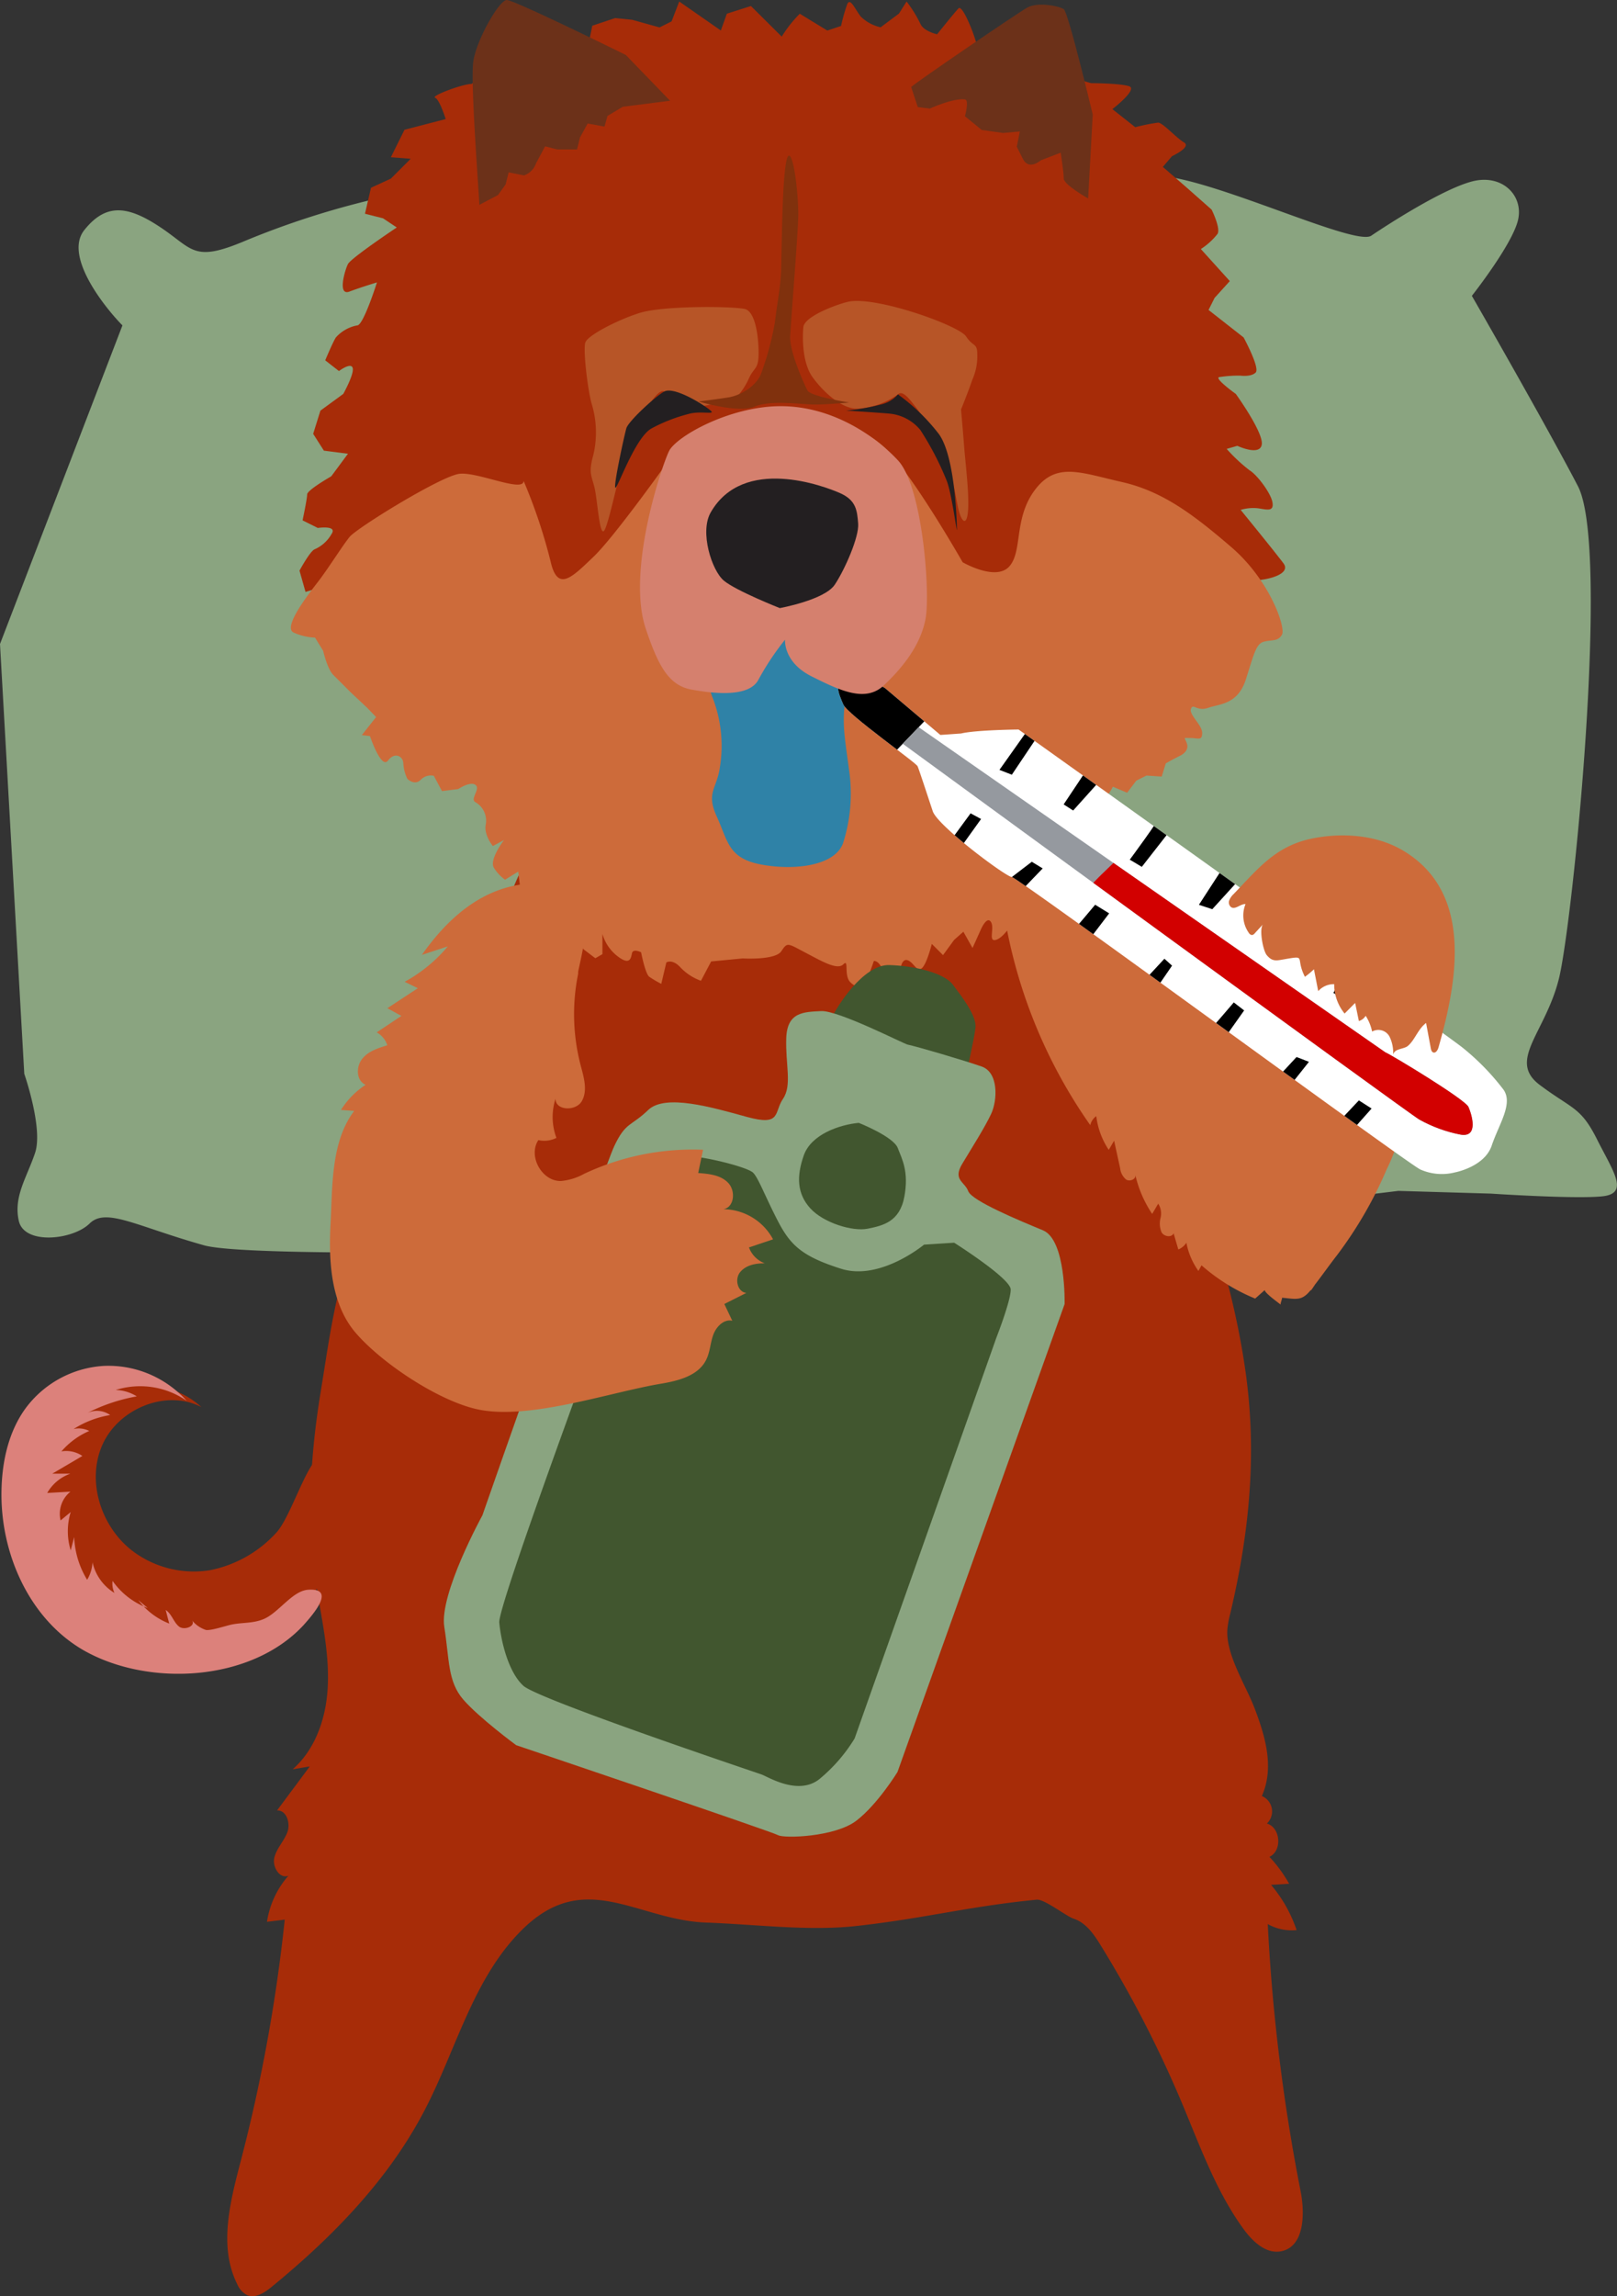 <svg xmlns="http://www.w3.org/2000/svg" xmlns:xlink="http://www.w3.org/1999/xlink" viewBox="0 0 268.49 381.07"><rect x="0" y="0" width="268.49" height="381.07" fill="#333333" stroke="none"/><defs><style>.cls-1{fill:#fff;}.cls-2{fill:#95999f;}.cls-3{fill:#8aa480;}.cls-4{fill:#a72c08;}.cls-5{fill:#6c3119;}.cls-6{fill:#b75527;}.cls-7{fill:#80310d;}.cls-8{fill:#231f21;}.cls-9{fill:#cd6b3a;}.cls-10{fill:#2f82a7;}.cls-11{clip-path:url(#clip-path);}.cls-12{clip-path:url(#clip-path-2);}.cls-13{fill:#d20000;}.cls-14{fill:#d5806e;}.cls-15{fill:#41562f;}.cls-16{fill:#dc817b;}</style><clipPath id="clip-path"><path class="cls-1" d="M159.57,121.73c2.52-.6,9.56-.66,9.56-.66s71.68,51.1,73.66,52.75a40,40,0,0,1,6.9,7.08c1.54,2.35-.8,5.65-2,9.21s-6.12,4.46-6.12,4.46a8.79,8.79,0,0,1-5.77-.5C233.15,192.7,169,145.6,168,145.55s-12.31-8.49-13.12-10.91-2.25-6.84-2.52-7.47-11.59-8.56-12.33-10.25-1.77-4,.54-4.53,6.33,1.77,6.33,1.77l9.24,7.81Z"/></clipPath><clipPath id="clip-path-2"><path class="cls-2" d="M230,174.63c.91.36,13.28,7.81,13.83,9.08s1.72,5.06-1.26,4.6a23,23,0,0,1-6.92-2.52c-1.31-.69-85.76-62.36-85.76-62.36l2.64-2.75Z"/></clipPath></defs><g id="Calque_2" data-name="Calque 2"><g id="_5-chien_malade" data-name="5-chien malade"><path class="cls-3" d="M20.33,54c-2.26-2.26-9.94-11.3-6.33-15.82s7.23-4.06,12.65-.45,5.42,5.88,14,2.26A139.81,139.81,0,0,1,70,31.44c10.39-1.81,113.39-2.71,122.42-2.26S225,40.93,227.68,39.12s11.74-7.68,16.71-9,8.58,2.26,7.68,6.33-7.68,12.65-7.68,12.65S256.59,70.29,262,80.68s-.9,72.73-3.16,81.76-8.59,13.56-3.17,17.62,6.78,3.61,9.49,9,5.42,9,.9,9.48-18.52-.45-18.52-.45l-15.36-.45-66.85,8.13s-120.17,4.07-131.46.9-16.26-6.32-19-3.61-10.84,3.61-11.75-.45,1.36-7.23,2.71-11.3-1.8-13.1-1.8-13.1L0,106.88Z"/><path class="cls-4" d="M209.52,298.07c2.12-4.76.55-9.95-1.2-14.55-1.47-3.87-4.85-9-4.52-13.18a16.94,16.94,0,0,1,.47-2.54c3.23-13.61,4.51-26.86,2.45-40.8-2-13.66-6.41-26.85-11.24-39.75-3.65-9.75-7.73-19.38-11.75-29-1.28-3.07-5.13-17.44-8.68-18.64-2-.68-86.73.68-86.73.68S63.24,197.23,59.85,204c-4,8.05-5.18,18.41-6.63,27.16-2,12.33-2.3,23.07-.13,35.38.83,4.72,1.66,9.51,1.27,14.29s-2.16,9.64-5.76,12.8l2.83-.47L46,300.46c1.57-.08,2.27,2.12,1.72,3.6s-1.77,2.66-2.16,4.19.85,3.61,2.32,3.05a15,15,0,0,0-3.55,7.64l2.95-.36a270.37,270.37,0,0,1-7.29,40c-1.76,6.76-3.73,14.2-.62,20.45A3.64,3.64,0,0,0,41,380.88c1.38.62,2.91-.38,4.09-1.34,10.09-8.26,19.42-17.79,25.43-29.36,5.23-10.05,8-21.71,16-29.75,10.51-10.59,19.2-1.76,30.76-1.36,8,.28,16.87,1.44,24.86.57,11.22-1.23,18.74-3.28,30-4.37,1.29-.12,4.91,2.76,6.14,3.16,2.06.67,3.38,2.62,4.51,4.46a190.93,190.93,0,0,1,13.5,26.22c3,7.14,5.63,14.56,10.2,20.83,1.5,2.06,3.72,4.16,6.22,3.68,3.86-.74,4-6.17,3.24-10a311.31,311.31,0,0,1-5.45-44.3,8.24,8.24,0,0,0,4.79,1,22.89,22.89,0,0,0-4.24-7.51l3-.18a22.7,22.7,0,0,0-3.27-4.47c2.16-1,1.86-4.85-.42-5.53A2.77,2.77,0,0,0,209.52,298.07Z"/><path class="cls-4" d="M78.32,13.93c-1.52,0-6.84,2-6.08,2.29S74,19.76,74,19.76l-6.84,1.78L64.9,26.1l3.29.25L64.9,29.64l-3.3,1.52-1,4.31,3,.76,2.28,1.52s-7.6,5.07-8.11,6.08-1.77,5.32.25,4.56,4.57-1.52,4.57-1.52S60.34,54,59.32,54a6.3,6.3,0,0,0-3.55,2c-.5.76-1.77,3.8-1.77,3.8l2.28,1.78s2-1.52,2.28-.51S57,65.37,57,65.37l-3.8,2.78L52,72l1.78,2.79,4,.51L55,79.05s-4,2.28-4,3-.76,4.31-.76,4.31l2.53,1.26s3.3-.5,2.28,1a6,6,0,0,1-2.78,2.53c-.76.25-2.54,3.55-2.54,3.55l1,3.54s9.63-3,10.89-2.28,40,32.43,40,32.43,56.5.26,57.52-.5S205.26,96,207.28,96.28s7.35-.76,5.83-2.79S206,84.62,206,84.62a7.27,7.27,0,0,1,3-.25c1.52.25,2.53.51,2.28-1s-2.53-4.56-3.8-5.32a27.73,27.73,0,0,1-3.8-3.55l1.77-.51s3.8,1.78,4.06-.25-4.31-8.36-4.31-8.36-3.55-2.54-2.79-2.79a21,21,0,0,1,3.55-.25s1.77.25,2.53-.51-2-5.83-2-5.83l-5.82-4.56,1-2,2.53-2.79-4.81-5.32a11.12,11.12,0,0,0,2.79-2.54c.5-1-1-4-1-4l-4.3-3.8-3.8-3.29,1.52-1.78s3.29-1.52,2-2.28-3.54-3.29-4.3-3.29a32.92,32.92,0,0,0-3.8.76l-3.8-3s4.3-3.3,2.78-3.8-6.33-.51-6.33-.51-19-5.57-19-6.33-2.28-6.84-3-6.08-3.55,4.3-3.55,4.3-2.28-.5-2.79-1.77A21.13,21.13,0,0,0,150.53.25l-1.26,2-3.05,2.28a6.86,6.86,0,0,1-3.29-1.77c-1-1.27-1.77-3.3-2.28-2a29.36,29.36,0,0,0-1,3.55l-2.28.76L132.8,2.28a20.66,20.66,0,0,0-3,3.8L124.69,1l-4,1.27-1,2.79-4.31-3L112.78.25l-1.27,3.3-2,1-4.56-1.27L102.14,3l-3.8,1.27-.51,2.53-13.93,2Z"/><path class="cls-5" d="M79.59,34c0-1.27-1.52-20.27-1-23.82S82.88,0,84.15,0s19.76,9.12,19.76,9.12l7.35,7.6-7.85,1-2.54,1.52-.5,1.77-2.79-.51L96.31,22.8l-.5,2h-3.3l-2-.51L89,27.11a3.21,3.21,0,0,1-2,2l-2.54-.51-.5,2-1.27,1.77Z"/><path class="cls-5" d="M151.29,14.44c.76-.76,17.48-12.16,19.26-13.17s5.32-.26,6.08.25S181.44,19,181.44,19l-.76,13.94s-4.05-2.28-4.05-3.3-.51-4.3-.51-4.3l-3.29,1.26s-2,1.78-3-.25l-1-2,.51-2.53-2.79.25-3.54-.5-2.79-2.28s.75-2.7,0-2.79c-2-.25-5.83,1.52-5.83,1.52l-2-.25Z"/><path class="cls-6" d="M123.59,51.26c-2.68-.48-13.68-.5-17.4.68s-8.61,3.72-9,4.9.34,7.43,1,10a16.29,16.29,0,0,1,.34,8.62c-.84,3-.34,3.38.17,5.4s.85,8.62,1.69,7.1S103.32,76.26,104,74.4s4.73-10.13,6.25-9.45,1.69,1.18,3.71,2,3.21.34,4.9,0,2.54.17,3.72-1.35a11.5,11.5,0,0,0,1.86-3c.84-1.69,1.52-1.35,1.52-4S125.45,51.6,123.59,51.26Z"/><path class="cls-6" d="M140.82,50.08c-1.66.37-7.26,2.37-7.43,4.22s-.17,5.92,1.52,8.28,4.9,5.41,7.6,5.24a12.83,12.83,0,0,0,6.59-2.37c.84-.84,2.19,1.18,2.87,2s2.53,3.71,2.53,3.71,1.69,4.06,2.87,6.59,1.35,5.24,1.86,7.1,1.35,2.53,1.52-.34-.51-8.28-.67-10.47-.51-6.08-.51-6.08,1.18-2.88,1.86-4.9a9.55,9.55,0,0,0,.84-4.23c0-2-.67-1.18-1.86-3S145.38,49.07,140.82,50.08Z"/><path class="cls-7" d="M131.19,25.93c-1.41-1.69-1.35,16.89-1.52,19.59s-.67,5.07-1,7.94a48.85,48.85,0,0,1-2.2,8.28c-.67,2.19-3.38,3.88-5.57,4.22s-4.9.67-4.9.67,6.59,2,9.29.85,7.94-.34,10-.34S141,66.8,141,66.8s-6.42-1-6.93-2-3-6.42-2.87-9,1.35-17.56,1.35-20.26S132,26.94,131.19,25.93Z"/><path class="cls-8" d="M110.25,65c-1.37.74-5.91,4.89-6.25,6.08s-2,8.78-1.86,9.79,3.21-8.27,6.08-9.79a27,27,0,0,1,6.08-2.37c1.69-.51,3.89,0,3.89-.34S112.11,63.93,110.25,65Z"/><path class="cls-8" d="M149.1,65.45a5.36,5.36,0,0,1-2.88,1.69,35.74,35.74,0,0,1-5.74,1s5.41.34,7.26.51a7.56,7.56,0,0,1,5.07,2.7,49.18,49.18,0,0,1,4.39,8.45c.85,2.19,1.69,8.82,1.69,8.11,0-.34-.17-12-3-15.88A32.81,32.81,0,0,0,149.1,65.45Z"/><path class="cls-9" d="M86.94,79.81c0,2-7.6-1.52-10.64-1.18s-17.06,9-18.25,10.47-3.54,5.24-5.23,7.43-5.91,7.6-4.06,8.45a9.57,9.57,0,0,0,3.55.84l1.35,2.2s.68,3,1.69,4l2.87,2.87,2.71,2.54L62.45,119l-2.37,3,1.35.16s1.86,5.58,3,4.06,2.54-.68,2.54.51a6.82,6.82,0,0,0,.67,2.53s1.18,1.18,2.2.17a2.33,2.33,0,0,1,2.19-.68l1.36,2.54,2.7-.34s2-1.35,2.87-.68-1,2.37,0,2.87a3.54,3.54,0,0,1,1.69,3.72c-.34,1.69,1.18,3.55,1.18,3.55l1.86-1S81.2,142.64,82,144a7,7,0,0,0,1.86,2l2.19-1.35.34,2.87.51,2.7s.67,1.35,1.35,1.19.84-.85,1.35-1.86l.51-1s.84.34,1,1.86-.84,3,0,3.55a18,18,0,0,1,1.69,1.18l1.52-2.36,2.53,4.73,2,1.52,1.18-.68V155a7.15,7.15,0,0,0,2.54,3.72c2,1.52,2.19.34,2.36-.51s1.52-.17,1.52-.17.68,3.55,1.35,4.06a18.86,18.86,0,0,0,2,1.18l.84-3.55s1-.67,2.37.85a8.79,8.79,0,0,0,3.38,2.19l1.69-3.21,5.23-.5s5.41.33,6.42-1.19,1-1.35,3.89.17,5.4,3,6.41,2,0,1.86,1.19,3,2.19.85,2.87-.84,1-2.71,1-2.71.68-.17,1.35,1.19.68,2.87,1.35,2.36a11.24,11.24,0,0,0,1.69-2s.17-2,1.19-1.69,1.52,2,2.36,1.36,1.69-4.06,1.69-4.06l1.86,1.86,1.85-2.53,1.53-1.35,1.52,2.7,1.35-3s1-2.37,1.69-1.35-.51,3.37.84,3,2.87-3,2.87-3l.51-4.23s1-1.35,1.69-.17,1,3.55,1.86,2.37.5-3,.33-4a4.62,4.62,0,0,1,.34-2.2,7.3,7.3,0,0,1,2.7.68c1.52.67,2.87.5,2.37-.85a22.57,22.57,0,0,0-1.69-3.21l.17-2.19s3.21,1.68,3.71.84-.84-2.36-.84-2.36-2-2-2.2-3.89,0-2.53.85-2.7,1.69.84,1.69.84,2.19,1.86,3.38.85a6.73,6.73,0,0,0,1.68-2.2l2.37,1,1.52-2,1.69-.85,2.53.17.68-2.19c1.18-.68,2.53-1.35,2.53-1.35s1.35-.68,1-1.86-.84-1,.51-1,2,.51,2-.84-2.2-3-1.86-4,1,.5,2.87-.17,4.9-.51,6.25-4.73,1.69-5.91,3-6.25,2.37,0,3-1.18-2-9-8.44-14.53-11.49-9.29-18.25-10.81-10.81-3.38-14.35,1.35-2,10.13-4.23,12.67-7.76-.68-7.76-.68-8.45-14.86-13-19.08-12.84-6.25-20.1-5.75-15.71,7.94-15.71,7.94-9,12.67-12.5,16-5.91,5.91-7.09.84A88.44,88.44,0,0,0,86.94,79.81Z"/><path class="cls-10" d="M118.19,115.45a22.09,22.09,0,0,1,1.35,11.82c-.51,3.72-2.37,4.22-.51,8.28s1.86,6.92,7.43,7.94,12.16.17,13.52-3.55a26.93,26.93,0,0,0,1-12.16c-.51-3.89-1-6.59-.85-9.29a14.57,14.57,0,0,1,.68-4c.17-.68-3.72-8.11-3.72-8.11s-8.44-3-8.95-3-12,5.4-12,5.4Z"/><path class="cls-9" d="M217.65,214.2c.17-.23.35-.49.55-.79a86.24,86.24,0,0,0,4.68-8.2,89.67,89.67,0,0,0,6.65-17.65,15,15,0,0,0,.67-5.4c-.63-5.69-7.33-11.29-11.57-14.58-2.58-2-5.9-3.2-8.3-5.33-2-1.8-3.57-4.18-5.78-5.94-5.18-4.15-11.23-6.19-16.78-9.49-5.79-3.44-10.62-6.42-17.66-6.5a4.88,4.88,0,0,0-2.24.36c-1.9.92-2,3.54-1.84,5.64a84.7,84.7,0,0,0,15,40.41,2.47,2.47,0,0,1,1-1.49,12.82,12.82,0,0,0,2.07,5.59l.89-1.52,1,4.56a2.81,2.81,0,0,0,1,1.89c.62.39,1.69-.07,1.52-.78a19.39,19.39,0,0,0,2.8,6.48l1-1.7a3,3,0,0,1,.39,2.36,3.77,3.77,0,0,0,.17,2.4c.42.71,1.66.91,2,.17l.78,2.67a2.87,2.87,0,0,0,1.34-1.12,11.87,11.87,0,0,0,2,4.69l.51-.94a31.71,31.71,0,0,0,8.91,5.52L210,214.1c0,.49,2.23,2.07,2.63,2.4,0-.34.23-.8.25-1.13,2.39.22,3.27.58,4.76-1.28s2.88-3.87,4.34-5.75a67.58,67.58,0,0,0,8.26-14.26,28.58,28.58,0,0,0,2.71-8.7,11.61,11.61,0,0,0-2.26-8.62c-2.18-2.6-5.62-3.71-8.87-4.7"/><path class="cls-1" d="M159.57,121.73c2.52-.6,9.56-.66,9.56-.66s71.68,51.1,73.66,52.75a40,40,0,0,1,6.9,7.08c1.54,2.35-.8,5.65-2,9.21s-6.12,4.46-6.12,4.46a8.79,8.79,0,0,1-5.77-.5C233.15,192.7,169,145.6,168,145.55s-12.31-8.49-13.12-10.91-2.25-6.84-2.52-7.47-11.59-8.56-12.33-10.25-1.77-4,.54-4.53,6.33,1.77,6.33,1.77l9.24,7.81Z"/><g class="cls-11"><polygon points="161.16 134.98 158.08 139.18 159.73 140.34 162.9 135.92 161.16 134.98"/><polygon points="171.32 143.02 173.13 144.12 168.71 148.71 168.01 145.55 171.32 143.02"/><path d="M181.84,150.15l2.33,1.43-4.57,6s-2.45-2.14-2-2.51S181.84,150.15,181.84,150.15Z"/><polygon points="193.34 159.11 194.61 160.26 191.26 165.14 189.49 163.26 193.34 159.11"/><path d="M204.86,166.36l1.72,1.33-4.09,5.77s-2.32-1.82-1.91-2.19S204.86,166.36,204.86,166.36Z"/><polygon points="215.28 175.42 217.34 176.22 213.19 181.45 211.42 179.58 215.28 175.42"/><polygon points="225.63 182.62 227.74 183.97 223.05 189.25 221.37 187.14 225.63 182.62"/><polygon points="170.63 121.17 165.95 127.77 168.01 128.57 172.7 121.58 170.63 121.17"/><polygon points="180.72 127.34 176.61 133.5 178.19 134.51 183.53 128.57 180.72 127.34"/><path d="M192.59,135.39c0,.54-5,7.28-5,7.28l2,1.19,5.47-7Z"/><polygon points="203.03 144.06 199.07 150.16 201.29 150.89 205.89 145.84 203.03 144.06"/><path d="M213.52,151.58,210,157.46s1.65,1.17,2.13,1,4.57-6,4.57-6Z"/><polygon points="224.56 159.04 221.4 164.78 223.21 165.88 226.22 161.53 224.56 159.04"/><polygon points="234.9 166.62 232.07 171.84 233.88 172.94 236.88 168.97 234.9 166.62"/><path d="M144.66,107.32l8.83,5.72,1.83,4.75L146.47,127l-8.8-4.38L132,114.14s1.7-7.06,3.91-7.78S144.66,107.32,144.66,107.32Z"/></g><path class="cls-2" d="M230,174.63c.91.36,13.28,7.81,13.83,9.08s1.72,5.06-1.26,4.6a23,23,0,0,1-6.92-2.52c-1.31-.69-85.76-62.36-85.76-62.36l2.64-2.75Z"/><g class="cls-12"><path class="cls-13" d="M183.49,144.56s-3.59,3.34-3.31,4,57.31,40.24,58.84,40.83,3.13,1.4,4.74.44,3.05-5.12,3.05-5.12-21.92-17.15-22.62-17.6-37.87-25.29-37.87-25.29Z"/></g><path class="cls-9" d="M232.8,141.06c-4.37-2.53-10-2.9-14.89-1.91-6.1,1.23-9,5-13.08,9.23a2.93,2.93,0,0,0-.73,1.05,1,1,0,0,0,.34,1.14c.72.42,1.53-.58,2.37-.53a5,5,0,0,0,.54,4.77.72.72,0,0,0,.53.37.75.75,0,0,0,.48-.31l1.36-1.48c-.7.77,0,4.41.62,5.13.93,1.12,1.62.9,2.91.68,3.8-.65,1.76-.34,3.42,2.91a13.61,13.61,0,0,0,1.5-1.25l.71,3.63a3.45,3.45,0,0,1,2.65-1.16,7.68,7.68,0,0,0,1.73,4.88l1.75-1.76.62,3a2,2,0,0,0,1.13-.87,7.79,7.79,0,0,1,1.07,2.62,2.1,2.1,0,0,1,2.88.82,6.08,6.08,0,0,1,.59,3.28c0-1.36,1.77-1.1,2.49-1.74,1.16-1,1.62-2.73,3-3.79l.78,4.19c.05.27.14.6.4.7.42.16.75-.38.88-.82C242,162.77,244.72,148,232.8,141.06Z"/><path class="cls-14" d="M107.21,104.3c2.1,6.3,3.88,9.46,7.6,10.14s9.63,1.35,11.15-1.69a44.74,44.74,0,0,1,4.39-6.59s-.34,3.71,4.39,6.08,8.95,4.39,12,1.52,6.08-6.59,6.93-11-.51-22-4.56-26.35-11.32-9.12-19.77-9-17.06,5.07-18.24,7.43S104,94.67,107.21,104.3Z"/><path class="cls-8" d="M118,85.05c-1.85,3.23.17,9.62,2.19,11.31s9.29,4.56,9.29,4.56,7.43-1.35,9.12-3.88,4.06-7.94,3.89-10.14-.34-3.88-3-5.06S123.42,75.59,118,85.05Z"/><path class="cls-15" d="M138,169.09c.94-2,5.32-9.08,9.7-8.93s9.09,1.35,10.51,3.25,4,5.16,3.76,7.17-1.53,7.62-1.53,7.62l-7.77-1.12-12.12-6.62Z"/><path class="cls-3" d="M150.7,173.36c-.64-.13-11.51-5.71-14.36-5.56s-5.64.11-5.79,4.49,1,7.81-.54,10.07-.22,4.59-6,3-13.56-3.87-16.39-1.14-3.72,1.95-5.61,5.95S80.1,251.48,80.1,251.48,72.9,264.56,73.77,270s.53,9.05,3.18,12.09,8.76,7.54,8.76,7.54,42.51,14.36,43.48,14.93,9.45.32,13-2.4,6.83-8.08,6.83-8.08l27.75-77.66s.26-10.64-3.6-12.24-11.8-4.88-12.4-6.49-2.61-1.86-1-4.54,3.8-6.12,4.82-8.33S165.85,178,163,177,152.23,173.67,150.7,173.36Z"/><path class="cls-15" d="M125,194.58c-1.26-1.1-10.93-3.4-12.62-2.6s-7,13.16-7,13.16-22.77,61-22.48,64.13,1.51,8.23,4,10.5,38.55,14.36,39.58,14.73,6,3.52,9.52.8a26.83,26.83,0,0,0,5.9-6.78L165.44,222s2.41-6.15,2.38-8-9.39-7.76-9.39-7.76l-5,.32s-7.28,6.06-13.78,4-8.41-3.92-10.49-7.92S125.88,195.36,125,194.58Z"/><path class="cls-15" d="M142.6,186.35c-3.14.29-7.9,1.87-9.14,5.4s-1.1,6.38,1.08,8.78,7,3.89,9.54,3.38,5.31-1.15,6.08-5.31-.37-6.2-1.1-8.09S142.6,186.35,142.6,186.35Z"/><path class="cls-9" d="M96,161.24c.82-3.89,2.07-8.18-.15-11.42-1.59-2.34-4.64-3.34-7.47-3.21-8,.38-13.89,5.56-18.33,11.86l4.31-1.41a25,25,0,0,1-7.17,5.88L69.38,164l-5.06,3.32,2.33,1.28-4.1,2.73a3.8,3.8,0,0,1,1.76,2.14c-1.57.49-3.24,1-4.24,2.35s-.87,3.58.64,4.21a13.67,13.67,0,0,0-4.09,4.17l2.19.17c-3.9,5.13-3.6,12.66-3.93,18.83s.06,13.21,4.18,18c4.3,5,13.63,11.22,20.13,12.67,8.48,1.9,21.88-2.76,30.44-4.21,2.94-.49,6.3-1.3,7.63-4,.64-1.28.68-2.78,1.17-4.13s1.76-2.66,3.16-2.34l-1.32-2.78,3.66-1.84c-1.48-.14-2-2.33-1-3.49s2.57-1.43,4.06-1.42a4.45,4.45,0,0,1-2.63-2.64l4-1.34a9.46,9.46,0,0,0-8.24-5c1.79-.31,2.07-3,.81-4.35s-3.24-1.52-5-1.66l.81-3.86A42.43,42.43,0,0,0,97,194.8,9.8,9.8,0,0,1,93.14,196c-3.17.07-5.5-4.14-3.75-6.79a4.45,4.45,0,0,0,3-.37,9.83,9.83,0,0,1-.14-6.51c-.07,2,3.39,2.15,4.37.39s.32-3.92-.19-5.86a33.47,33.47,0,0,1-.45-15.16C96,161.56,96,161.4,96,161.24Z"/><path class="cls-4" d="M34.8,260.6A16.89,16.89,0,0,1,22,257.39c-5.23-4-7.67-11.58-5-17.6s10.61-9.31,16.44-6.27c-4.8-4.4-12.48-4.92-18.22-1.86s-9.47,9.27-10.28,15.73A19.07,19.07,0,0,0,7.3,259.74a21.56,21.56,0,0,0,5.53,5.78A33.79,33.79,0,0,0,44.19,270a17.53,17.53,0,0,0,7.52-4.86c3.07-3.66,8.41-26.93,1.28-23.26-2.17,1.11-4.81,10.17-7.23,12.61A20.18,20.18,0,0,1,34.8,260.6Z"/><path class="cls-16" d="M14.09,274C4.9,268.83,0,257.8.25,247.27c.1-4.73,1.16-9.58,3.91-13.43a17.46,17.46,0,0,1,13.11-7.16A17.48,17.48,0,0,1,31,232.48a13.54,13.54,0,0,0-11.79-1.8,6.93,6.93,0,0,1,3.5,1.06,29.64,29.64,0,0,0-8.21,2.75,3.81,3.81,0,0,1,3.79.35,16.22,16.22,0,0,0-6.07,2.32,3.83,3.83,0,0,1,2.6.32,12.8,12.8,0,0,0-4.62,3.39,4.77,4.77,0,0,1,3.48.76l-5,2.94,3,0a7.17,7.17,0,0,0-3.84,3.2l3.86-.22a4.72,4.72,0,0,0-1.64,4.78l1.68-1.39a10.85,10.85,0,0,0,0,6.36l.58-2.22a14.6,14.6,0,0,0,2.15,7.1,6.27,6.27,0,0,0,.89-2.91A8,8,0,0,0,19,264.36a3.66,3.66,0,0,1-.31-2,12.35,12.35,0,0,0,5.83,4.5l-1.56-1.31a11.94,11.94,0,0,0,5.14,3.9l-.59-2.26c1,.64,1.3,2,2.19,2.73s2.85-.06,2.19-1a5,5,0,0,0,2.28,1.58c.79.18,3.48-.74,4.38-.91,1.76-.34,3.41-.16,5.15-.86,2.53-1,4.81-4.73,7.48-4.9,4.63-.3.9,4-.81,5.91C41.71,279.06,24.87,280,14.09,274Z"/></g></g></svg>